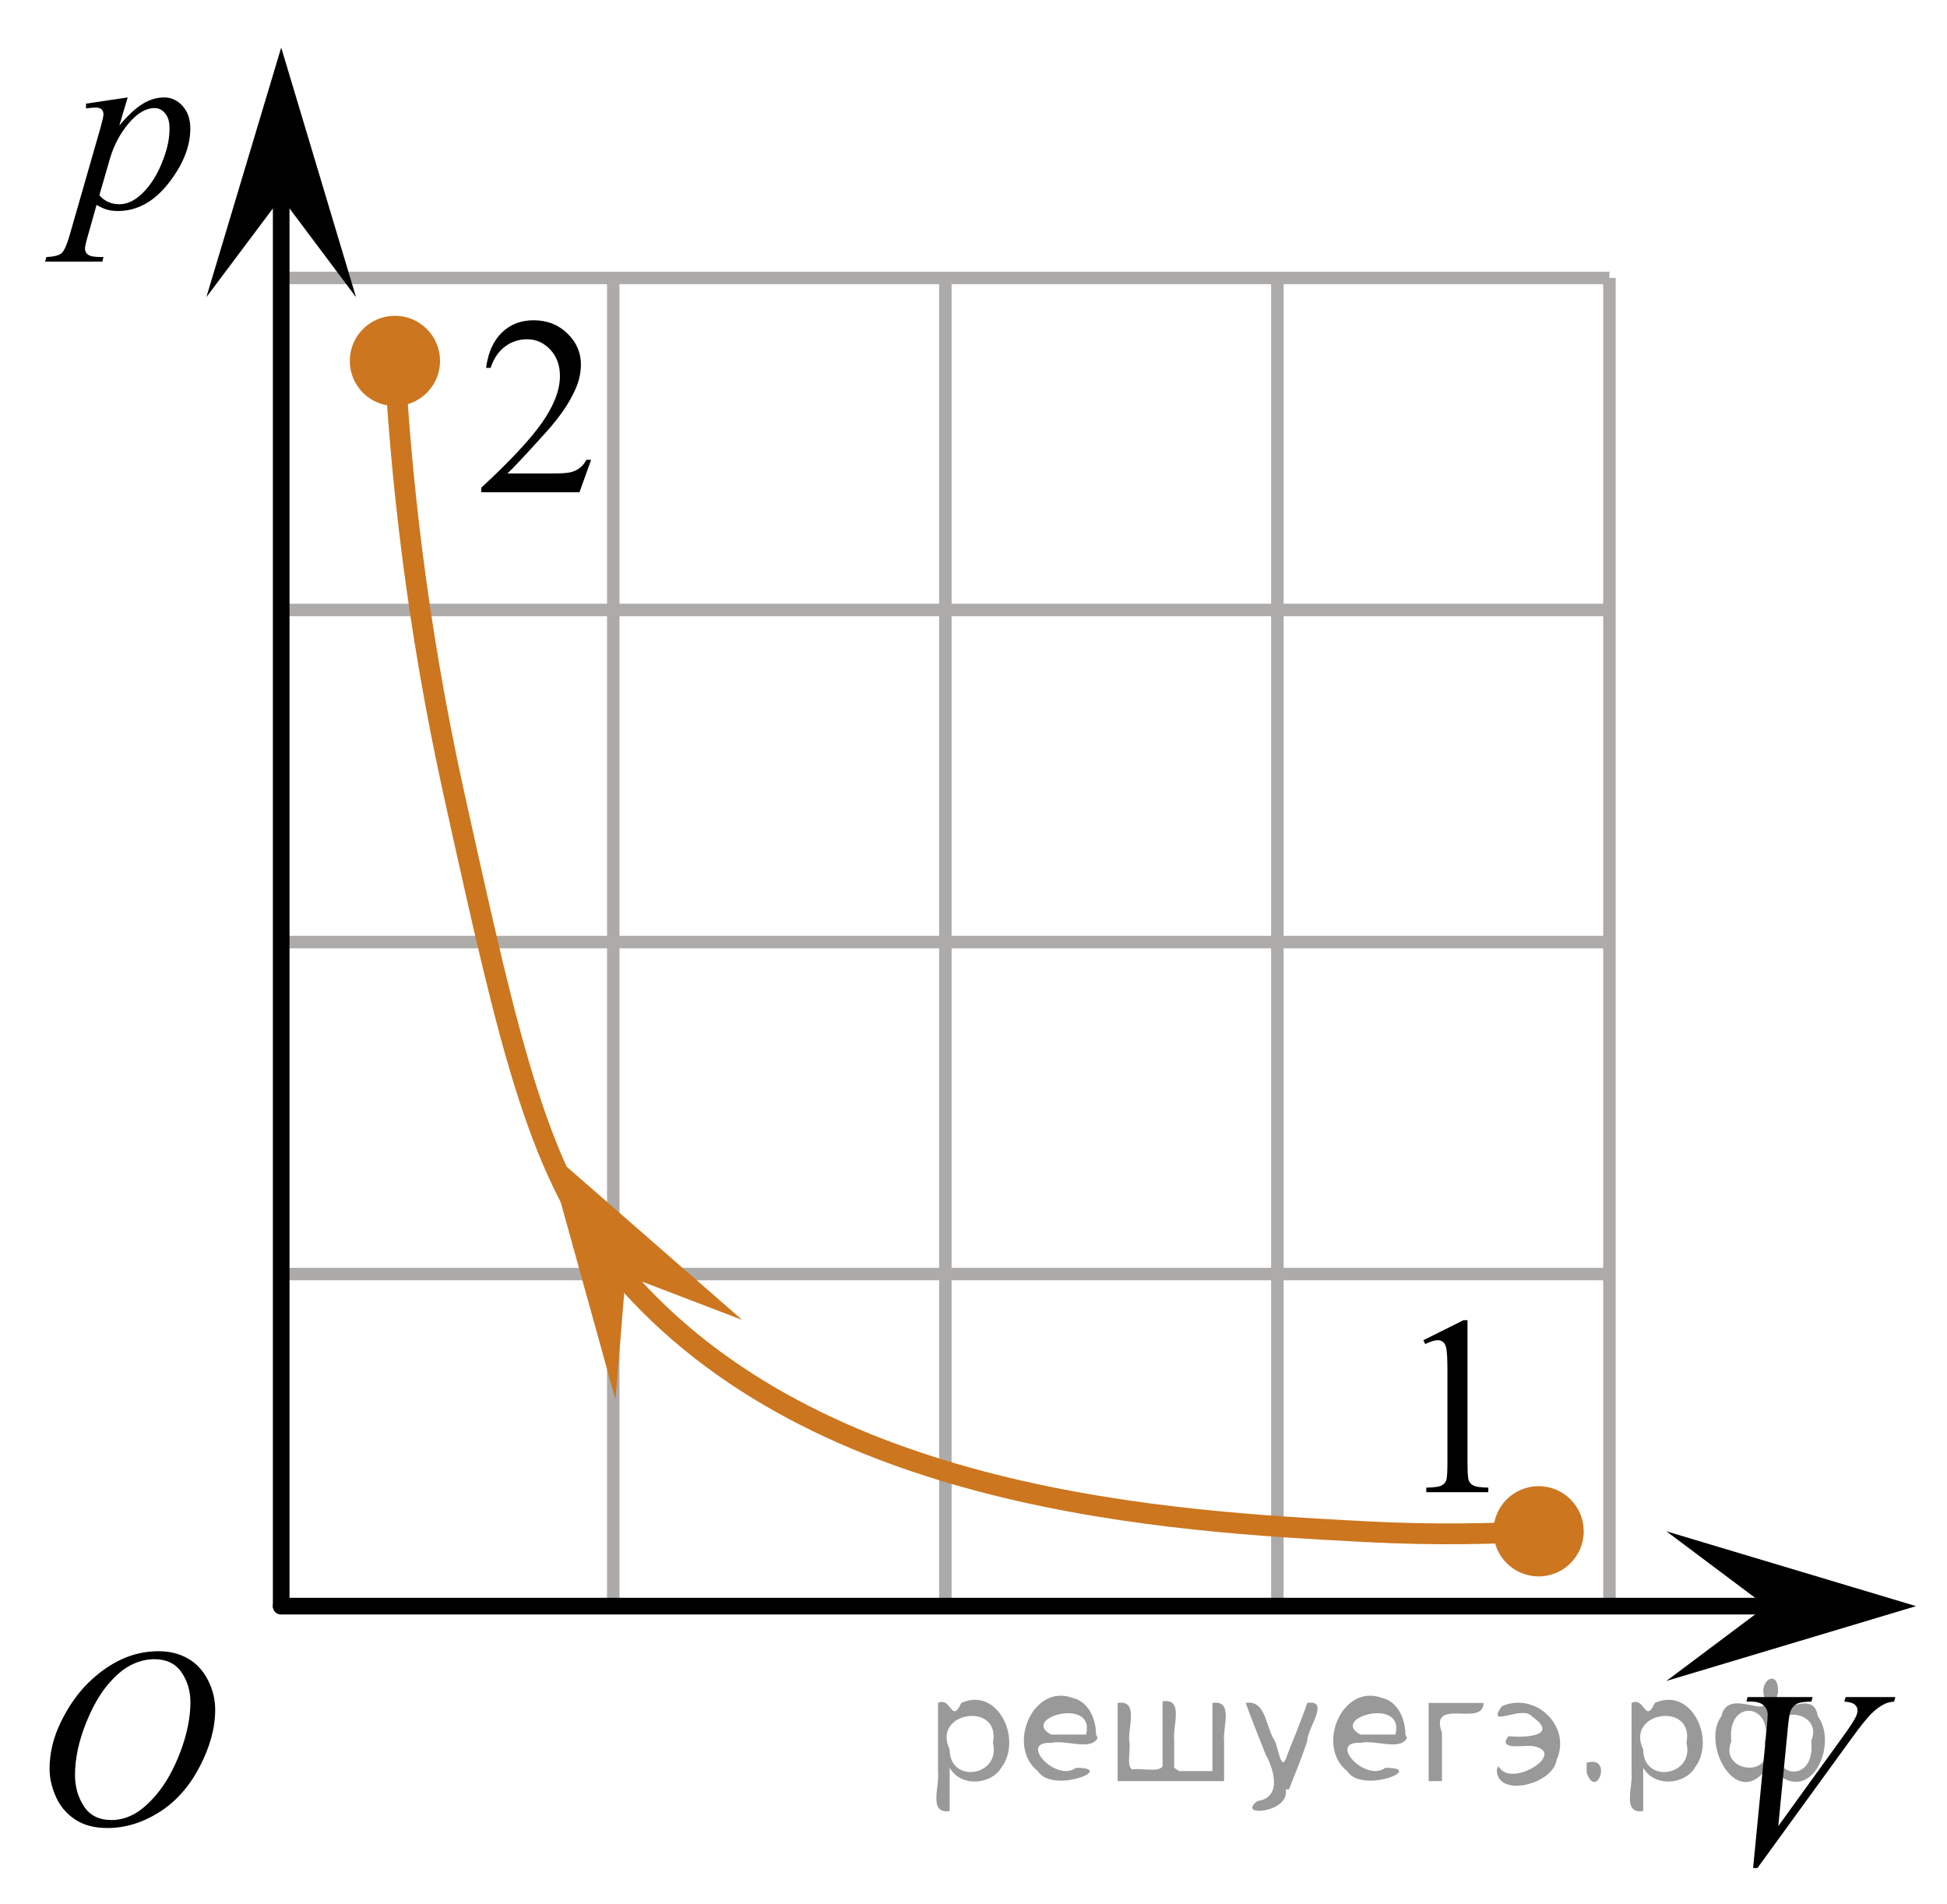 <?xml version="1.0" encoding="utf-8"?>
<!-- Generator: Adobe Illustrator 27.2.0, SVG Export Plug-In . SVG Version: 6.00 Build 0)  -->
<svg version="1.1" id="Слой_1" xmlns="http://www.w3.org/2000/svg" xmlns:xlink="http://www.w3.org/1999/xlink" x="0px" y="0px"
	 width="117.066px" height="114.504px" viewBox="0 0 117.066 114.504" enable-background="new 0 0 117.066 114.504"
	 xml:space="preserve">
<line fill="none" stroke="#ADAAAA" stroke-width="0.75" stroke-miterlimit="10" x1="16.907" y1="16.713" x2="96.77" y2="16.713"/>
<line fill="none" stroke="#ADAAAA" stroke-width="0.75" stroke-miterlimit="10" x1="16.907" y1="36.679" x2="96.77" y2="36.679"/>
<line fill="none" stroke="#ADAAAA" stroke-width="0.75" stroke-miterlimit="10" x1="16.907" y1="56.648" x2="96.77" y2="56.648"/>
<line fill="none" stroke="#ADAAAA" stroke-width="0.75" stroke-miterlimit="10" x1="16.907" y1="76.612" x2="96.77" y2="76.612"/>
<line fill="none" stroke="#ADAAAA" stroke-width="0.75" stroke-miterlimit="10" x1="16.907" y1="96.579" x2="96.77" y2="96.579"/>
<line fill="none" stroke="#ADAAAA" stroke-width="0.75" stroke-miterlimit="10" x1="16.907" y1="96.424" x2="16.907" y2="16.713"/>
<line fill="none" stroke="#ADAAAA" stroke-width="0.75" stroke-miterlimit="10" x1="36.873" y1="96.424" x2="36.873" y2="16.713"/>
<line fill="none" stroke="#ADAAAA" stroke-width="0.75" stroke-miterlimit="10" x1="56.841" y1="96.424" x2="56.841" y2="16.713"/>
<line fill="none" stroke="#ADAAAA" stroke-width="0.75" stroke-miterlimit="10" x1="76.804" y1="96.424" x2="76.804" y2="16.713"/>
<line fill="none" stroke="#ADAAAA" stroke-width="0.75" stroke-miterlimit="10" x1="96.77" y1="96.424" x2="96.77" y2="16.713"/>
<line fill="none" stroke="#000000" stroke-linecap="round" stroke-linejoin="round" stroke-miterlimit="10" x1="16.907" y1="96.579" x2="109.503" y2="96.579"/>
<line fill="none" stroke="#000000" stroke-linecap="round" stroke-linejoin="round" stroke-miterlimit="10" x1="16.907" y1="96.579" x2="16.907" y2="8.589"/>
<polygon points="106.196,96.579 100.193,92.079 115.205,96.579 100.193,101.079 "/>
<polygon points="16.908,11.866 12.408,17.87 16.908,2.859 21.407,17.87 "/>
<g>
	<g>
		<g>
			<g>
				<g>
					<defs>
						<rect id="SVGID_1_" x="82.98" y="75.816" width="9.53" height="16.697"/>
					</defs>
					<clipPath id="SVGID_00000046316791745528750510000001358340153726436758_">
						<use xlink:href="#SVGID_1_"  overflow="visible"/>
					</clipPath>
					<g clip-path="url(#SVGID_00000046316791745528750510000001358340153726436758_)">
						<path d="M85.581,80.589l2.413-1.203h0.242v8.558c0,0.568,0.022,0.922,0.069,1.062
							c0.046,0.14,0.143,0.246,0.289,0.321c0.145,0.074,0.443,0.117,0.892,0.127v0.276h-3.729v-0.276
							c0.468-0.01,0.77-0.051,0.907-0.123c0.136-0.072,0.231-0.17,0.285-0.292
							c0.053-0.122,0.08-0.487,0.08-1.095v-5.471c0-0.737-0.024-1.211-0.073-1.42
							c-0.034-0.16-0.097-0.277-0.186-0.352c-0.09-0.075-0.198-0.112-0.325-0.112
							c-0.181,0-0.432,0.077-0.753,0.231L85.581,80.589z"/>
					</g>
				</g>
			</g>
		</g>
	</g>
</g>
<g>
	<g>
		<g>
			<g>
				<g>
					<defs>
						
							<rect id="SVGID_00000089550106814404185330000000317542182130160790_" x="26.083" y="15.691" width="12.36" height="16.697"/>
					</defs>
					<clipPath id="SVGID_00000023281393726050746520000002803906114287451792_">
						<use xlink:href="#SVGID_00000089550106814404185330000000317542182130160790_"  overflow="visible"/>
					</clipPath>
					<g clip-path="url(#SVGID_00000023281393726050746520000002803906114287451792_)">
						<path d="M35.541,27.651l-0.701,1.95h-5.902v-0.276c1.736-1.605,2.959-2.915,3.667-3.932
							c0.708-1.017,1.062-1.945,1.062-2.787c0-0.644-0.194-1.171-0.583-1.585c-0.389-0.413-0.854-0.62-1.395-0.62
							c-0.491,0-0.933,0.145-1.324,0.438c-0.391,0.291-0.68,0.719-0.866,1.281h-0.273
							c0.123-0.922,0.44-1.629,0.948-2.122c0.509-0.494,1.145-0.74,1.907-0.74c0.811,0,1.489,0.264,2.032,0.792
							c0.544,0.528,0.815,1.151,0.815,1.868c0,0.514-0.118,1.027-0.354,1.54c-0.363,0.808-0.954,1.662-1.77,2.563
							c-1.225,1.355-1.989,2.173-2.294,2.451h2.611c0.531,0,0.904-0.019,1.118-0.06s0.406-0.121,0.579-0.243
							c0.172-0.122,0.321-0.295,0.45-0.519C35.269,27.651,35.541,27.651,35.541,27.651z"/>
					</g>
				</g>
			</g>
		</g>
	</g>
</g>
<g>
	<g>
		<g>
			<g>
				<g>
					<g>
						<g>
							<g>
								<g>
									<g>
										<g>
											<g>
												<g>
													<g>
														<g>
															<g>
																<g>
																	<g>
																		<defs>
																			
																				<rect id="SVGID_00000078759366934938333220000010344150895027353509_" x="0.008" y="95.732" width="16.511" height="18.146"/>
																		</defs>
																		<clipPath id="SVGID_00000065032886169753447050000012725553709007537336_">
																			<use xlink:href="#SVGID_00000078759366934938333220000010344150895027353509_"  overflow="visible"/>
																		</clipPath>
																		<g clip-path="url(#SVGID_00000065032886169753447050000012725553709007537336_)">
																			<g enable-background="new    ">
																				<path d="M9.533,99.29c0.665,0,1.253,0.146,1.766,0.44c0.512,0.292,0.914,0.725,1.205,1.297
																					c0.29,0.572,0.435,1.166,0.435,1.78c0,1.09-0.311,2.233-0.935,3.43
																					c-0.623,1.197-1.437,2.111-2.441,2.741c-1.005,0.63-2.044,0.944-3.118,0.944
																					c-0.773,0-1.419-0.174-1.939-0.521c-0.52-0.347-0.904-0.806-1.153-1.375
																					c-0.248-0.57-0.373-1.122-0.373-1.657c0-0.95,0.225-1.889,0.676-2.815s0.989-1.702,1.615-2.324
																					c0.625-0.622,1.292-1.101,2.002-1.435S8.735,99.29,9.533,99.29z M9.282,99.77
																					c-0.493,0-0.974,0.124-1.444,0.371c-0.471,0.247-0.938,0.652-1.4,1.215
																					c-0.463,0.561-0.879,1.298-1.248,2.208c-0.453,1.119-0.68,2.177-0.68,3.171
																					c0,0.71,0.18,1.338,0.54,1.886c0.359,0.547,0.911,0.821,1.655,0.821
																					c0.448,0,0.888-0.113,1.319-0.338c0.431-0.225,0.88-0.609,1.348-1.154
																					c0.586-0.685,1.079-1.559,1.478-2.62c0.399-1.062,0.599-2.054,0.599-2.973
																					c0-0.68-0.18-1.281-0.54-1.804C10.547,100.031,10.005,99.77,9.282,99.77z"/>
																			</g>
																		</g>
																	</g>
																</g>
															</g>
														</g>
													</g>
												</g>
											</g>
										</g>
									</g>
								</g>
							</g>
						</g>
					</g>
				</g>
			</g>
		</g>
	</g>
</g>
<path fill="none" stroke="#CC761F" stroke-width="1.25" stroke-miterlimit="10" d="M23.745,21.949
	c0.357,6.32,1.234,15.32,3.574,25.898c3.385,15.301,5.077,22.951,10.043,28.766
	c11.741,13.75,33.157,14.878,44.766,15.489c4.386,0.231,8.004,0.113,10.383-0.024"/>
<polygon fill="#CC761F" points="37.618,76.687 37.008,84.164 32.819,69.062 44.625,79.37 "/>
<circle fill="#CC761F" stroke="#CC761F" stroke-width="0.75" stroke-miterlimit="10" cx="92.511" cy="92.079" r="2.338"/>
<g>
	<g>
		<g>
			<defs>
				<rect id="SVGID_00000045605846098874320150000001067931916529971885_" x="0.008" y="2.859" width="14.573" height="16.56"/>
			</defs>
			<clipPath id="SVGID_00000109734989439905112280000011147760818023068340_">
				<use xlink:href="#SVGID_00000045605846098874320150000001067931916529971885_"  overflow="visible"/>
			</clipPath>
		</g>
	</g>
	<g>
		<g>
			<defs>
				<rect id="SVGID_00000109720012304245602180000006225155094981156008_" x="0.022" y="2.942" width="14.973" height="16.422"/>
			</defs>
			<clipPath id="SVGID_00000098936332403355183730000015240415511551871140_">
				<use xlink:href="#SVGID_00000109720012304245602180000006225155094981156008_"  overflow="visible"/>
			</clipPath>
			<g clip-path="url(#SVGID_00000098936332403355183730000015240415511551871140_)">
				<path d="M7.678,5.858L7.174,7.549C7.705,6.921,8.179,6.483,8.596,6.233s0.842-0.374,1.275-0.374
					s0.805,0.172,1.111,0.518c0.308,0.345,0.461,0.795,0.461,1.349c0,1.078-0.436,2.175-1.309,3.29
					c-0.873,1.115-1.889,1.672-3.049,1.672c-0.244,0-0.46-0.027-0.647-0.081c-0.188-0.054-0.398-0.149-0.632-0.287
					l-0.534,1.896c-0.107,0.373-0.161,0.615-0.161,0.728c0,0.107,0.028,0.2,0.084,0.275
					c0.056,0.077,0.147,0.135,0.274,0.176c0.127,0.042,0.377,0.062,0.752,0.062L6.157,15.73H2.714l0.073-0.273
					c0.453-0.019,0.759-0.098,0.917-0.235s0.325-0.517,0.501-1.14l1.849-6.439c0.112-0.407,0.168-0.659,0.168-0.757
					c0-0.132-0.037-0.235-0.113-0.309C6.034,6.505,5.918,6.468,5.763,6.468c-0.142,0-0.339,0.017-0.592,0.051V6.233
					L7.678,5.858z M5.975,11.738c0.303,0.363,0.709,0.544,1.221,0.544c0.254,0,0.512-0.071,0.775-0.213
					c0.263-0.142,0.52-0.353,0.771-0.632s0.476-0.602,0.676-0.966c0.2-0.365,0.379-0.795,0.537-1.29
					c0.159-0.495,0.238-0.985,0.238-1.47c0-0.392-0.089-0.692-0.268-0.9C9.748,6.602,9.54,6.498,9.301,6.498
					c-0.526,0-1.046,0.304-1.56,0.912S6.85,8.727,6.61,9.54L5.975,11.738z"/>
			</g>
		</g>
	</g>
</g>
<circle fill="#CC761F" stroke="#CC761F" stroke-width="0.75" stroke-miterlimit="10" cx="23.745" cy="21.702" r="2.338"/>
<g>
	<g>
		<defs>
			
				<rect id="SVGID_00000135669619163749841880000006182255434716749451_" x="102.01" y="98.272" width="14.573" height="17.554"/>
		</defs>
		<clipPath id="SVGID_00000101100327024798961760000018033088453314880648_">
			<use xlink:href="#SVGID_00000135669619163749841880000006182255434716749451_"  overflow="visible"/>
		</clipPath>
		<g clip-path="url(#SVGID_00000101100327024798961760000018033088453314880648_)">
		</g>
	</g>
	<g>
		<defs>
			<polygon id="SVGID_00000099622475608349523810000010299067555889642904_" points="102.024,116.225 116.997,116.225 
				116.997,98.285 102.024,98.285 102.024,116.225 			"/>
		</defs>
		<clipPath id="SVGID_00000047774673734582278470000010137114549990942603_">
			<use xlink:href="#SVGID_00000099622475608349523810000010299067555889642904_"  overflow="visible"/>
		</clipPath>
		<g clip-path="url(#SVGID_00000047774673734582278470000010137114549990942603_)">
			<path d="M105.407,112.326l0.819-8.368c0.038-0.425,0.058-0.711,0.058-0.859c0-0.223-0.081-0.407-0.244-0.556
				c-0.164-0.148-0.421-0.223-0.771-0.223h-0.264l0.073-0.274h3.911l-0.08,0.274
				c-0.424,0.005-0.715,0.05-0.874,0.134c-0.158,0.084-0.283,0.227-0.376,0.43
				c-0.049,0.108-0.1,0.418-0.153,0.927l-0.585,5.995l3.867-5.351c0.419-0.578,0.683-0.981,0.79-1.208
				c0.073-0.153,0.109-0.287,0.109-0.4c0-0.134-0.056-0.25-0.168-0.349s-0.322-0.158-0.629-0.178l0.088-0.274
				h2.982l-0.073,0.274c-0.238,0.019-0.429,0.066-0.57,0.141c-0.268,0.129-0.534,0.324-0.8,0.586
				s-0.686,0.791-1.262,1.586l-5.585,7.693H105.407z"/>
		</g>
	</g>
</g>
<g style="stroke:none;fill:#000;fill-opacity:0.4" > <path d="m 57.1,106.4 c 0,0.8 0,1.6 0,2.5 -1.3,0.2 -0.6,-1.5 -0.7,-2.3 0,-1.4 0,-2.8 0,-4.2 0.8,-0.4 0.8,1.3 1.4,0.0 2.2,-1.0 3.7,2.2 2.4,3.9 -0.6,1.0 -2.4,1.2 -3.1,0.0 z m 2.6,-1.6 c 0.5,-2.5 -3.7,-1.9 -2.6,0.4 0.0,2.1 3.1,1.6 2.6,-0.4 z" /> <path d="m 66.0,104.5 c -0.4,0.8 -1.9,0.1 -2.8,0.3 -2.0,-0.1 0.3,2.4 1.5,1.5 2.5,0.0 -1.4,1.6 -2.3,0.2 -1.9,-1.5 -0.3,-5.3 2.1,-4.4 0.9,0.2 1.4,1.2 1.4,2.2 z m -0.7,-0.2 c 0.6,-2.3 -4.0,-1.0 -2.1,0.0 0.7,0 1.4,-0.0 2.1,-0.0 z" /> <path d="m 70.9,106.5 c 0.6,0 1.3,0 2.0,0 0,-1.3 0,-2.7 0,-4.1 1.3,-0.2 0.6,1.5 0.7,2.3 0,0.8 0,1.6 0,2.4 -2.1,0 -4.2,0 -6.4,0 0,-1.5 0,-3.1 0,-4.7 1.3,-0.2 0.6,1.5 0.7,2.3 0.1,0.5 -0.2,1.6 0.2,1.7 0.5,-0.1 1.6,0.2 1.8,-0.2 0,-1.3 0,-2.6 0,-3.9 1.3,-0.2 0.6,1.5 0.7,2.3 0,0.5 0,1.1 0,1.7 z" /> <path d="m 77.3,107.6 c 0.3,1.4 -3.0,1.7 -1.7,0.7 1.5,-0.2 1.0,-1.9 0.5,-2.8 -0.4,-1.0 -0.8,-2.0 -1.2,-3.1 1.2,-0.2 1.2,1.4 1.7,2.2 0.2,0.2 0.4,1.9 0.7,1.2 0.4,-1.1 0.9,-2.2 1.3,-3.4 1.4,-0.2 0.0,1.5 -0.0,2.3 -0.3,0.9 -0.7,1.9 -1.1,2.9 z" /> <path d="m 84.6,104.5 c -0.4,0.8 -1.9,0.1 -2.8,0.3 -2.0,-0.1 0.3,2.4 1.5,1.5 2.5,0.0 -1.4,1.6 -2.3,0.2 -1.9,-1.5 -0.3,-5.3 2.1,-4.4 0.9,0.2 1.4,1.2 1.4,2.2 z m -0.7,-0.2 c 0.6,-2.3 -4.0,-1.0 -2.1,0.0 0.7,0 1.4,-0.0 2.1,-0.0 z" /> <path d="m 85.9,107.1 c 0,-1.5 0,-3.1 0,-4.7 1.1,0 2.2,0 3.3,0 0.0,1.5 -3.3,-0.4 -2.5,1.8 0,0.9 0,1.9 0,2.9 -0.2,0 -0.5,0 -0.7,0 z" /> <path d="m 90.1,106.2 c 0.7,1.4 4.2,-0.8 2.1,-1.2 -0.5,-0.1 -2.2,0.3 -1.5,-0.6 1.0,0.1 3.1,0.0 1.4,-1.2 -0.6,-0.7 -2.8,0.8 -1.8,-0.6 2.0,-0.9 4.2,1.2 3.3,3.2 -0.2,1.5 -3.5,2.3 -3.6,0.7 l 0,-0.1 0,-0.0 0,0 z" /> <path d="m 95.4,106.0 c 1.6,-0.5 0.6,2.3 -0.0,0.6 -0.0,-0.2 0.0,-0.4 0.0,-0.6 z" /> <path d="m 98.8,106.4 c 0,0.8 0,1.6 0,2.5 -1.3,0.2 -0.6,-1.5 -0.7,-2.3 0,-1.4 0,-2.8 0,-4.2 0.8,-0.4 0.8,1.3 1.4,0.0 2.2,-1.0 3.7,2.2 2.4,3.9 -0.6,1.0 -2.4,1.2 -3.1,0.0 z m 2.6,-1.6 c 0.5,-2.5 -3.7,-1.9 -2.6,0.4 0.0,2.1 3.1,1.6 2.6,-0.4 z" /> <path d="m 104.1,104.7 c -0.8,1.9 2.7,2.3 2.0,0.1 0.6,-2.4 -2.3,-2.7 -2.0,-0.1 z m 2.0,4.2 c 0,-0.8 0,-1.6 0,-2.4 -1.8,2.2 -3.8,-1.7 -2.6,-3.3 0.4,-1.8 3.0,0.3 2.6,-1.1 -0.4,-1.1 0.9,-1.8 0.8,-0.3 -0.7,2.2 2.1,-0.6 2.4,1.4 1.2,1.6 -0.3,5.2 -2.4,3.5 -0.4,0.6 0.6,2.5 -0.8,2.1 z m 2.8,-4.2 c 0.8,-1.9 -2.7,-2.3 -2.0,-0.1 -0.6,2.4 2.3,2.7 2.0,0.1 z" /> </g></svg>

<!--File created and owned by https://sdamgia.ru. Copying is prohibited. All rights reserved.-->
